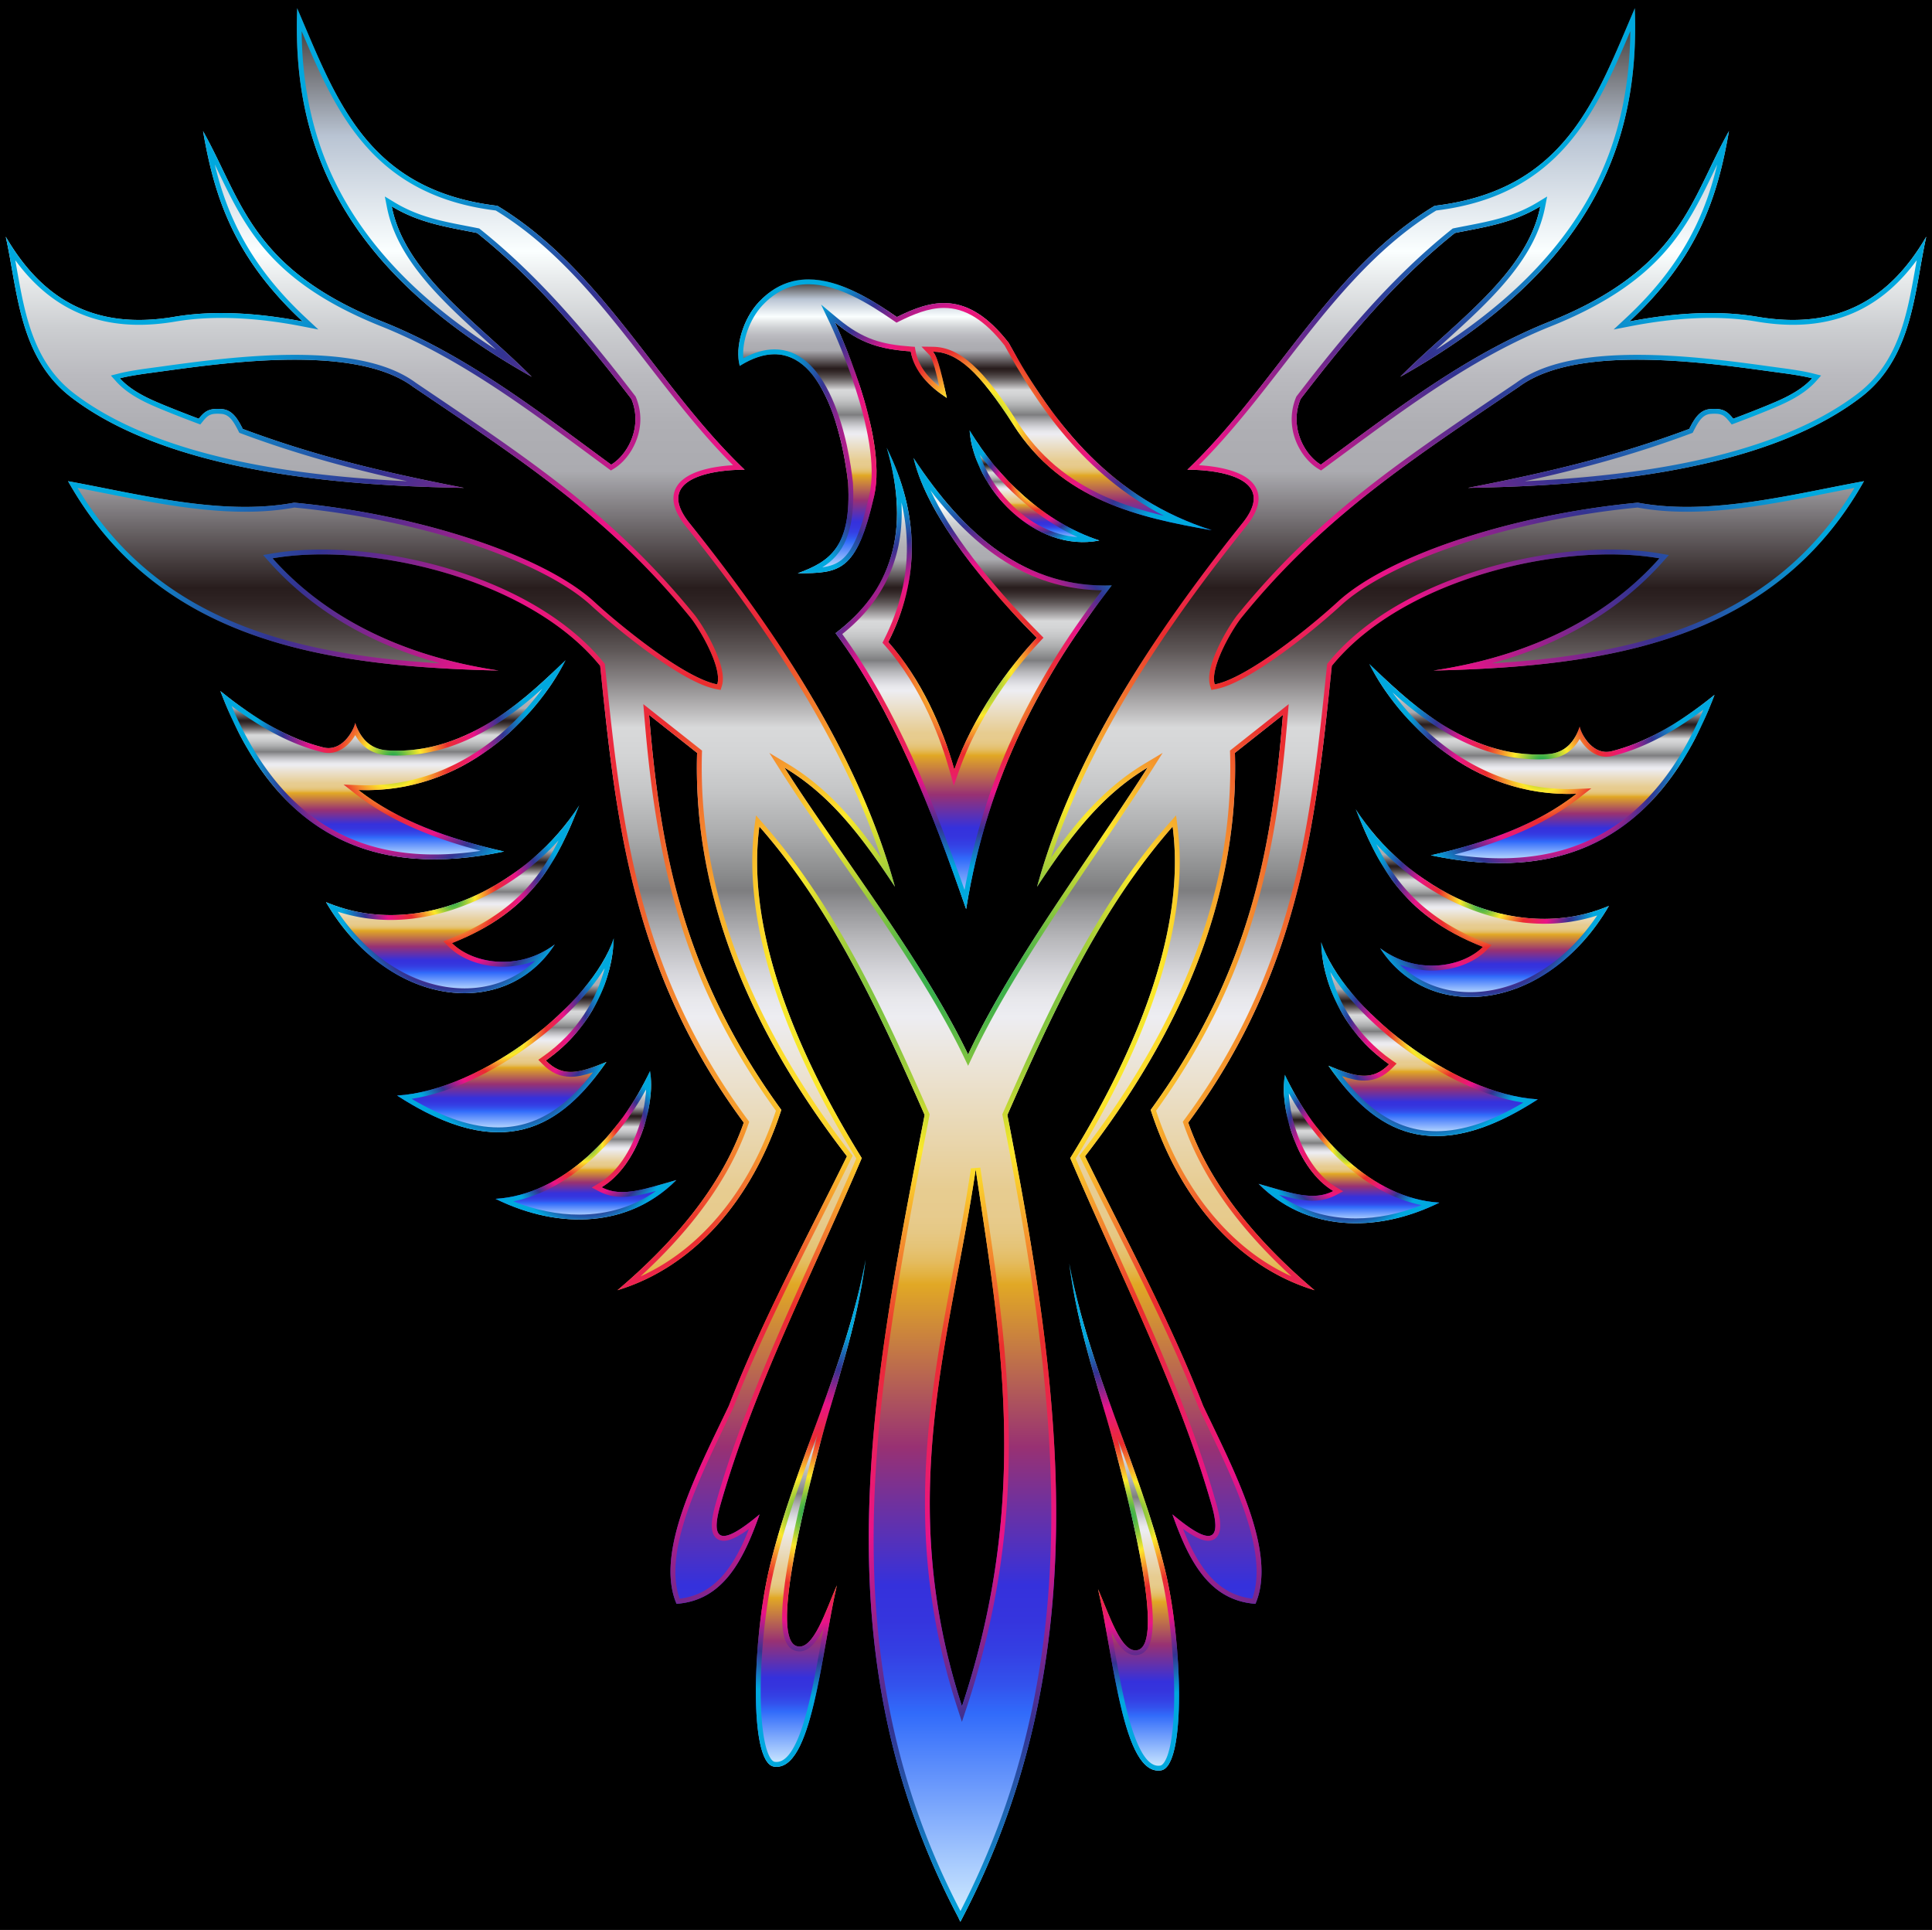 <svg xmlns="http://www.w3.org/2000/svg" viewBox="514.795 2.599 1592.285 1590.311"><path d="M514.795 2.599H2107.08V1592.91H514.795z"/><linearGradient id="a" gradientUnits="userSpaceOnUse" x1="838.731" y1="710.707" x2="838.731" y2="546.524"><stop offset="0" stop-color="#d6f0ff"/><stop offset=".109" stop-color="#316bfa"/><stop offset=".124" stop-color="#3352ed"/><stop offset=".14" stop-color="#3440e4"/><stop offset=".157" stop-color="#3535de"/><stop offset=".176" stop-color="#3531dc"/><stop offset=".248" stop-color="#983173"/><stop offset=".333" stop-color="#e1a825"/><stop offset=".339" stop-color="#e3b344"/><stop offset=".345" stop-color="#e4bc60"/><stop offset=".352" stop-color="#e5c375"/><stop offset=".36" stop-color="#e6c884"/><stop offset=".369" stop-color="#e7cb8d"/><stop offset=".382" stop-color="#e7cc90"/><stop offset=".473" stop-color="#ededf2"/><stop offset=".483" stop-color="#e7e7eb"/><stop offset=".497" stop-color="#d4d4d9"/><stop offset=".514" stop-color="#b7b7ba"/><stop offset=".533" stop-color="#8d8d90"/><stop offset=".539" stop-color="#7d7d7f"/><stop offset=".547" stop-color="#8a8b8c"/><stop offset=".569" stop-color="#acadae"/><stop offset=".59" stop-color="#c4c5c6"/><stop offset=".609" stop-color="#d3d4d5"/><stop offset=".624" stop-color="#d8d9da"/><stop offset=".632" stop-color="#bdbcbd"/><stop offset=".649" stop-color="#888485"/><stop offset=".664" stop-color="#5f5858"/><stop offset=".678" stop-color="#413838"/><stop offset=".689" stop-color="#2f2424"/><stop offset=".697" stop-color="#281d1d"/><stop offset=".758" stop-color="#ababb0"/><stop offset=".783" stop-color="#afafb4"/><stop offset=".808" stop-color="#bababf"/><stop offset=".833" stop-color="#ccced1"/><stop offset=".857" stop-color="#e6e9ea"/><stop offset=".873" stop-color="#fbffff"/><stop offset=".933" stop-color="#b9c4d3"/><stop offset="1" stop-color="#322923"/></linearGradient><path fill="url(#a)" d="M930.235 704.268c-46.103-10.426-87.83-25.507-120.059-50.691 86.698 3.339 146.45-59.441 170.852-107.052-27.915 26.628-78.83 78.653-146.797 74.42-15.384-.958-23.051-11.272-26.66-22.798-1.734 8.087-11.62 23.917-26.086 20.402-26.923-6.542-55.103-22.227-85.052-46.507 46.236 122.266 129.09 154.204 233.802 132.226z"/><radialGradient id="b" cx="838.731" cy="628.616" r="116.163" gradientUnits="userSpaceOnUse"><stop offset="0" stop-color="#009e54"/><stop offset=".2" stop-color="#fde92b"/><stop offset=".4" stop-color="#eb2d2e"/><stop offset=".6" stop-color="#e91388"/><stop offset=".8" stop-color="#333391"/><stop offset="1" stop-color="#00a8de"/></radialGradient><path fill="url(#b)" d="M961.773 570.107c-12.106 16.677-26.994 32.065-43.022 44.216-14.43 10.94-29.89 19.487-45.952 25.405-17.968 6.62-36.81 9.976-56.003 9.976-2.14 0-4.315-.042-6.466-.125l-12.376-.476 9.76 7.625c25.926 20.26 59.039 35.363 103.233 46.958-13.38 2.007-26.218 3.021-38.344 3.021-19.243 0-37.335-2.554-53.776-7.59-16.993-5.205-32.784-13.236-46.934-23.87-14.66-11.016-28.04-25.185-39.767-42.112-9.775-14.11-18.645-30.484-26.456-48.822 26.545 19.846 51.141 32.357 74.87 38.123a21.39 21.39 0 005.043.615c10.04 0 17.634-7.356 22-14.687 5.698 10.162 14.684 15.844 26.4 16.573 2.676.167 5.39.251 8.064.251 50.727 0 91.214-29.517 119.726-55.081m19.255-23.583c-26.833 25.597-74.928 74.664-138.981 74.664-2.583 0-5.181-.079-7.816-.243-15.384-.958-23.052-11.272-26.66-22.798-1.565 7.298-9.771 20.904-21.989 20.904-1.32 0-2.686-.16-4.097-.502-26.923-6.542-55.103-22.227-85.052-46.507 37.383 98.856 98.712 138.665 176.17 138.665 18.343 0 37.583-2.231 57.632-6.44-46.103-10.425-87.83-25.507-120.059-50.69 2.222.085 4.433.127 6.62.127 83.124 0 140.456-60.789 164.232-107.18z"/><linearGradient id="c" gradientUnits="userSpaceOnUse" x1="887.839" y1="821.026" x2="887.839" y2="666.164"><stop offset="0" stop-color="#d6f0ff"/><stop offset=".109" stop-color="#316bfa"/><stop offset=".124" stop-color="#3352ed"/><stop offset=".14" stop-color="#3440e4"/><stop offset=".157" stop-color="#3535de"/><stop offset=".176" stop-color="#3531dc"/><stop offset=".248" stop-color="#983173"/><stop offset=".333" stop-color="#e1a825"/><stop offset=".339" stop-color="#e3b344"/><stop offset=".345" stop-color="#e4bc60"/><stop offset=".352" stop-color="#e5c375"/><stop offset=".36" stop-color="#e6c884"/><stop offset=".369" stop-color="#e7cb8d"/><stop offset=".382" stop-color="#e7cc90"/><stop offset=".473" stop-color="#ededf2"/><stop offset=".483" stop-color="#e7e7eb"/><stop offset=".497" stop-color="#d4d4d9"/><stop offset=".514" stop-color="#b7b7ba"/><stop offset=".533" stop-color="#8d8d90"/><stop offset=".539" stop-color="#7d7d7f"/><stop offset=".547" stop-color="#8a8b8c"/><stop offset=".569" stop-color="#acadae"/><stop offset=".59" stop-color="#c4c5c6"/><stop offset=".609" stop-color="#d3d4d5"/><stop offset=".624" stop-color="#d8d9da"/><stop offset=".632" stop-color="#bdbcbd"/><stop offset=".649" stop-color="#888485"/><stop offset=".664" stop-color="#5f5858"/><stop offset=".678" stop-color="#413838"/><stop offset=".689" stop-color="#2f2424"/><stop offset=".697" stop-color="#281d1d"/><stop offset=".758" stop-color="#ababb0"/><stop offset=".783" stop-color="#afafb4"/><stop offset=".808" stop-color="#bababf"/><stop offset=".833" stop-color="#ccced1"/><stop offset=".857" stop-color="#e6e9ea"/><stop offset=".873" stop-color="#fbffff"/><stop offset=".933" stop-color="#b9c4d3"/><stop offset="1" stop-color="#322923"/></linearGradient><path fill="url(#c)" d="M972.017 780.833c-30.162 22.636-68.06 15.613-84.72-1.1 67.995-26.797 87.217-69.925 104.9-113.57-40.38 63.878-130.028 113.047-208.716 79.817 51.14 87.656 148.196 97.518 188.536 34.853z"/><radialGradient id="d" cx="887.839" cy="743.595" r="91.886" gradientUnits="userSpaceOnUse"><stop offset="0" stop-color="#009e54"/><stop offset=".2" stop-color="#fde92b"/><stop offset=".4" stop-color="#eb2d2e"/><stop offset=".6" stop-color="#e91388"/><stop offset=".8" stop-color="#333391"/><stop offset="1" stop-color="#00a8de"/></radialGradient><path fill="url(#d)" d="M975.166 695.096c-5.505 11.13-11.743 21.656-19.688 31.686-16.878 21.308-39.66 37.411-69.648 49.23l-5.665 2.233 4.299 4.313c10.384 10.416 27.134 16.635 44.805 16.635a74.338 74.338 0 0026.543-4.866 80.218 80.218 0 01-18.116 13.063c-12.116 6.394-25.594 9.636-40.06 9.636-19.845 0-40.253-6.233-59.017-18.025-17.282-10.86-32.85-26.343-45.497-45.163 13.986 4.537 28.633 6.83 43.692 6.83 49.714 0 102.008-25.45 138.352-65.572m17.03-28.932c-31.421 49.705-92.675 90.505-155.382 90.505-17.88 0-35.875-3.316-53.333-10.689 29.38 50.36 73.925 75.046 114.156 75.046 29.793 0 57.216-13.53 74.38-40.193-13.562 10.178-28.692 14.36-42.748 14.36-17.205 0-32.803-6.262-41.972-15.46 67.995-26.797 87.217-69.925 104.9-113.57z"/><linearGradient id="e" gradientUnits="userSpaceOnUse" x1="931.365" y1="935.612" x2="931.365" y2="775.732"><stop offset="0" stop-color="#d6f0ff"/><stop offset=".109" stop-color="#316bfa"/><stop offset=".124" stop-color="#3352ed"/><stop offset=".14" stop-color="#3440e4"/><stop offset=".157" stop-color="#3535de"/><stop offset=".176" stop-color="#3531dc"/><stop offset=".248" stop-color="#983173"/><stop offset=".333" stop-color="#e1a825"/><stop offset=".339" stop-color="#e3b344"/><stop offset=".345" stop-color="#e4bc60"/><stop offset=".352" stop-color="#e5c375"/><stop offset=".36" stop-color="#e6c884"/><stop offset=".369" stop-color="#e7cb8d"/><stop offset=".382" stop-color="#e7cc90"/><stop offset=".473" stop-color="#ededf2"/><stop offset=".483" stop-color="#e7e7eb"/><stop offset=".497" stop-color="#d4d4d9"/><stop offset=".514" stop-color="#b7b7ba"/><stop offset=".533" stop-color="#8d8d90"/><stop offset=".539" stop-color="#7d7d7f"/><stop offset=".547" stop-color="#8a8b8c"/><stop offset=".569" stop-color="#acadae"/><stop offset=".59" stop-color="#c4c5c6"/><stop offset=".609" stop-color="#d3d4d5"/><stop offset=".624" stop-color="#d8d9da"/><stop offset=".632" stop-color="#bdbcbd"/><stop offset=".649" stop-color="#888485"/><stop offset=".664" stop-color="#5f5858"/><stop offset=".678" stop-color="#413838"/><stop offset=".689" stop-color="#2f2424"/><stop offset=".697" stop-color="#281d1d"/><stop offset=".758" stop-color="#ababb0"/><stop offset=".783" stop-color="#afafb4"/><stop offset=".808" stop-color="#bababf"/><stop offset=".833" stop-color="#ccced1"/><stop offset=".857" stop-color="#e6e9ea"/><stop offset=".873" stop-color="#fbffff"/><stop offset=".933" stop-color="#b9c4d3"/><stop offset="1" stop-color="#322923"/></linearGradient><path fill="url(#e)" d="M1014.615 877.677c-21.85 8.939-35.832 13.333-50.017-1.201 39.19-27.403 55.326-69.064 56.055-100.744-17.764 54.18-108.508 125.403-178.575 129.644 86.852 56.2 135.203 26.536 172.537-27.699z"/><radialGradient id="f" cx="931.365" cy="855.672" r="84.743" gradientUnits="userSpaceOnUse"><stop offset="0" stop-color="#009e54"/><stop offset=".2" stop-color="#fde92b"/><stop offset=".4" stop-color="#eb2d2e"/><stop offset=".6" stop-color="#e91388"/><stop offset=".8" stop-color="#333391"/><stop offset="1" stop-color="#00a8de"/></radialGradient><path fill="url(#f)" d="M1013.088 800.501c-6.409 24.87-21.93 52.522-50.782 72.697l-3.862 2.7 3.291 3.372c7.091 7.265 14.53 10.649 23.41 10.649 5.74 0 11.807-1.458 18.279-3.665-9.87 12.766-19.734 22.564-29.944 29.766-14.873 10.492-30.53 15.592-47.865 15.592-21.397 0-44.894-7.71-71.576-23.523 30.842-4.793 66.356-21.007 99.332-45.602 25.712-19.177 46.695-41.135 59.717-61.986m7.565-24.769c-17.764 54.18-108.508 125.403-178.575 129.644 32.856 21.26 60.213 30.236 83.537 30.236 38.332 0 65.79-24.217 89-57.935-11.652 4.767-21.07 8.242-29.47 8.242-7.353 0-13.927-2.66-20.547-9.443 39.189-27.403 55.326-69.064 56.055-100.744z"/><linearGradient id="g" gradientUnits="userSpaceOnUse" x1="997.707" y1="1007.472" x2="997.707" y2="885.061"><stop offset="0" stop-color="#d6f0ff"/><stop offset=".109" stop-color="#316bfa"/><stop offset=".124" stop-color="#3352ed"/><stop offset=".14" stop-color="#3440e4"/><stop offset=".157" stop-color="#3535de"/><stop offset=".176" stop-color="#3531dc"/><stop offset=".248" stop-color="#983173"/><stop offset=".333" stop-color="#e1a825"/><stop offset=".339" stop-color="#e3b344"/><stop offset=".345" stop-color="#e4bc60"/><stop offset=".352" stop-color="#e5c375"/><stop offset=".36" stop-color="#e6c884"/><stop offset=".369" stop-color="#e7cb8d"/><stop offset=".382" stop-color="#e7cc90"/><stop offset=".473" stop-color="#ededf2"/><stop offset=".483" stop-color="#e7e7eb"/><stop offset=".497" stop-color="#d4d4d9"/><stop offset=".514" stop-color="#b7b7ba"/><stop offset=".533" stop-color="#8d8d90"/><stop offset=".539" stop-color="#7d7d7f"/><stop offset=".547" stop-color="#8a8b8c"/><stop offset=".569" stop-color="#acadae"/><stop offset=".59" stop-color="#c4c5c6"/><stop offset=".609" stop-color="#d3d4d5"/><stop offset=".624" stop-color="#d8d9da"/><stop offset=".632" stop-color="#bdbcbd"/><stop offset=".649" stop-color="#888485"/><stop offset=".664" stop-color="#5f5858"/><stop offset=".678" stop-color="#413838"/><stop offset=".689" stop-color="#2f2424"/><stop offset=".697" stop-color="#281d1d"/><stop offset=".758" stop-color="#ababb0"/><stop offset=".783" stop-color="#afafb4"/><stop offset=".808" stop-color="#bababf"/><stop offset=".833" stop-color="#ccced1"/><stop offset=".857" stop-color="#e6e9ea"/><stop offset=".873" stop-color="#fbffff"/><stop offset=".933" stop-color="#b9c4d3"/><stop offset="1" stop-color="#322923"/></linearGradient><path fill="url(#g)" d="M1010.68 980.93c29.805-17.75 44.552-68.033 39.839-95.87-23.732 51.69-72.12 102.194-127.32 105.418 53.176 26.05 110.693 23.11 149.016-15.48-25.68 7.227-44.967 14.67-61.535 5.931z"/><radialGradient id="h" cx="997.707" cy="946.266" r="68.182" gradientUnits="userSpaceOnUse"><stop offset="0" stop-color="#009e54"/><stop offset=".2" stop-color="#fde92b"/><stop offset=".4" stop-color="#eb2d2e"/><stop offset=".6" stop-color="#e91388"/><stop offset=".8" stop-color="#333391"/><stop offset="1" stop-color="#00a8de"/></radialGradient><path fill="url(#h)" d="M1047.27 900.412c-.544 10.95-3.138 23.358-7.474 34.966-7.296 19.535-18.363 34.492-31.163 42.115l-6.126 3.648 6.307 3.326c5.636 2.973 11.813 4.418 18.885 4.418 8.566 0 17.681-2.099 27.804-4.921-18.037 12.815-39.656 19.508-63.45 19.508-17.555 0-36.058-3.738-54.193-10.889 46.43-9.433 86.27-49.9 109.41-92.171m3.249-15.351c-23.732 51.69-72.12 102.193-127.32 105.417 22.771 11.155 46.34 16.994 68.854 16.994 30.063 0 58.25-10.41 80.162-32.473-17.388 4.893-31.849 9.886-44.515 9.886-6.04 0-11.67-1.134-17.02-3.956 29.805-17.75 44.552-68.032 39.839-95.868z"/><g><linearGradient id="i" gradientUnits="userSpaceOnUse" x1="1182.991" y1="1458.495" x2="1182.991" y2="1040.566"><stop offset="0" stop-color="#d6f0ff"/><stop offset=".109" stop-color="#316bfa"/><stop offset=".124" stop-color="#3352ed"/><stop offset=".14" stop-color="#3440e4"/><stop offset=".157" stop-color="#3535de"/><stop offset=".176" stop-color="#3531dc"/><stop offset=".248" stop-color="#983173"/><stop offset=".333" stop-color="#e1a825"/><stop offset=".339" stop-color="#e3b344"/><stop offset=".345" stop-color="#e4bc60"/><stop offset=".352" stop-color="#e5c375"/><stop offset=".36" stop-color="#e6c884"/><stop offset=".369" stop-color="#e7cb8d"/><stop offset=".382" stop-color="#e7cc90"/><stop offset=".473" stop-color="#ededf2"/><stop offset=".483" stop-color="#e7e7eb"/><stop offset=".497" stop-color="#d4d4d9"/><stop offset=".514" stop-color="#b7b7ba"/><stop offset=".533" stop-color="#8d8d90"/><stop offset=".539" stop-color="#7d7d7f"/><stop offset=".547" stop-color="#8a8b8c"/><stop offset=".569" stop-color="#acadae"/><stop offset=".59" stop-color="#c4c5c6"/><stop offset=".609" stop-color="#d3d4d5"/><stop offset=".624" stop-color="#d8d9da"/><stop offset=".632" stop-color="#bdbcbd"/><stop offset=".649" stop-color="#888485"/><stop offset=".664" stop-color="#5f5858"/><stop offset=".678" stop-color="#413838"/><stop offset=".689" stop-color="#2f2424"/><stop offset=".697" stop-color="#281d1d"/><stop offset=".758" stop-color="#ababb0"/><stop offset=".783" stop-color="#afafb4"/><stop offset=".808" stop-color="#bababf"/><stop offset=".833" stop-color="#ccced1"/><stop offset=".857" stop-color="#e6e9ea"/><stop offset=".873" stop-color="#fbffff"/><stop offset=".933" stop-color="#b9c4d3"/><stop offset="1" stop-color="#322923"/></linearGradient><path fill="url(#i)" d="M1228.227 1040.566c-16.58 89.362-57.772 165.65-78.913 252.463-14.408 59.166-17.549 162.231 3.389 165.308 31.357 4.625 38.884-93.47 51.811-149.353-9.157 20.752-19.39 53.92-32.91 50.124-21.76-6.106 5.299-113.943 19.173-167.097 10.642-40.768 30.705-96.924 37.45-151.445z"/><radialGradient id="j" cx="1182.991" cy="1249.53" r="151.183" gradientUnits="userSpaceOnUse"><stop offset="0" stop-color="#009e54"/><stop offset=".2" stop-color="#fde92b"/><stop offset=".4" stop-color="#eb2d2e"/><stop offset=".6" stop-color="#e91388"/><stop offset=".8" stop-color="#333391"/><stop offset="1" stop-color="#00a8de"/></radialGradient><path fill="url(#j)" d="M1188.77 1184.043a601.739 601.739 0 00-1.863 6.958c-7.786 29.828-17.439 68.325-23.024 101.538-7.614 45.277-5.566 66.995 6.64 70.42 1.059.298 2.14.449 3.212.449 7.885 0 14.124-7.874 19.665-18.617-.466 2.612-.935 5.256-1.408 7.923-4.456 25.146-9.065 51.149-15.338 70.882-6.518 20.503-13.864 30.899-21.836 30.899-.498 0-1.014-.039-1.534-.115-1.087-.16-2.21-1.09-3.338-2.763-5.904-8.76-8.911-33.487-8.044-66.142.84-31.695 5.065-65.9 11.299-91.499 9.235-37.922 22.572-74.52 35.569-109.933m39.457-143.477c-16.58 89.362-57.772 165.65-78.913 252.463-14.408 59.166-17.549 162.231 3.389 165.308.716.106 1.424.158 2.115.158 29.593 0 37.064-94.904 49.696-149.511-8.67 19.646-18.305 50.424-30.78 50.424-.701 0-1.41-.097-2.13-.3-21.76-6.107 5.299-113.943 19.173-167.097 10.642-40.768 30.705-96.924 37.45-151.445z"/></g><g><linearGradient id="k" gradientUnits="userSpaceOnUse" x1="1318.361" y1="475.015" x2="1318.361" y2="232.837"><stop offset="0" stop-color="#d6f0ff"/><stop offset=".109" stop-color="#316bfa"/><stop offset=".124" stop-color="#3352ed"/><stop offset=".14" stop-color="#3440e4"/><stop offset=".157" stop-color="#3535de"/><stop offset=".176" stop-color="#3531dc"/><stop offset=".248" stop-color="#983173"/><stop offset=".333" stop-color="#e1a825"/><stop offset=".339" stop-color="#e3b344"/><stop offset=".345" stop-color="#e4bc60"/><stop offset=".352" stop-color="#e5c375"/><stop offset=".36" stop-color="#e6c884"/><stop offset=".369" stop-color="#e7cb8d"/><stop offset=".382" stop-color="#e7cc90"/><stop offset=".473" stop-color="#ededf2"/><stop offset=".483" stop-color="#e7e7eb"/><stop offset=".497" stop-color="#d4d4d9"/><stop offset=".514" stop-color="#b7b7ba"/><stop offset=".533" stop-color="#8d8d90"/><stop offset=".539" stop-color="#7d7d7f"/><stop offset=".547" stop-color="#8a8b8c"/><stop offset=".569" stop-color="#acadae"/><stop offset=".59" stop-color="#c4c5c6"/><stop offset=".609" stop-color="#d3d4d5"/><stop offset=".624" stop-color="#d8d9da"/><stop offset=".632" stop-color="#bdbcbd"/><stop offset=".649" stop-color="#888485"/><stop offset=".664" stop-color="#5f5858"/><stop offset=".678" stop-color="#413838"/><stop offset=".689" stop-color="#2f2424"/><stop offset=".697" stop-color="#281d1d"/><stop offset=".758" stop-color="#ababb0"/><stop offset=".783" stop-color="#afafb4"/><stop offset=".808" stop-color="#bababf"/><stop offset=".833" stop-color="#ccced1"/><stop offset=".857" stop-color="#e6e9ea"/><stop offset=".873" stop-color="#fbffff"/><stop offset=".933" stop-color="#b9c4d3"/><stop offset="1" stop-color="#322923"/></linearGradient><path fill="url(#k)" d="M1213.77 400.648c2.874 52.594-14.865 64.615-41.487 74.367 34.448-.237 48.474-.555 62.956-63.786 11.637-50.807-32.311-142.957-32.311-142.957 20.911 17.4 37.1 22.049 62.438 23.89 2.94 16.566 14.995 28.71 29.785 38.36-3.396-14.85-6.906-33.29-11.507-38.165 19.89.285 38.163 16.262 66.414 60.375 39.924 62.339 103.742 76.427 163.416 86.794-81.392-25.945-129.417-85.168-167.36-154.446-34.736-44.314-63.705-35.276-92.132-21.224-35.083-24.38-79.254-49.046-113.717-12.404-13.01 13.832-19.953 37.09-15.83 52.7 61.604-38.726 84 48.36 89.335 96.496z"/><radialGradient id="l" cx="1318.361" cy="353.926" r="162.375" gradientUnits="userSpaceOnUse"><stop offset="0" stop-color="#009e54"/><stop offset=".2" stop-color="#fde92b"/><stop offset=".4" stop-color="#eb2d2e"/><stop offset=".6" stop-color="#e91388"/><stop offset=".8" stop-color="#333391"/><stop offset="1" stop-color="#00a8de"/></radialGradient><path fill="url(#l)" d="M1181.11 236.837c23.78 0 49.027 15.32 70.59 30.304l1.938 1.347 2.116-1.046c11.672-5.77 24.23-11.108 36.99-11.107 17.502.001 33.403 9.84 50.021 30.957 26.807 48.897 65.303 106.495 131.39 140.366-16.33-3.868-32.611-8.787-48.172-15.695-31.255-13.876-54.988-33.956-72.556-61.388-14.526-22.68-26.293-37.754-37.033-47.437-11.005-9.922-21.394-14.619-32.692-14.78l-9.46-.136 6.494 6.88c2.841 3.012 5.841 15.457 8.211 26.012-11.271-9.077-17.725-18.84-19.643-29.65l-.544-3.066-3.104-.225c-23.66-1.72-39.463-5.745-60.17-22.975l-14.02-11.667 7.852 16.463c.433.91 43.22 91.458 32.022 140.342-6.838 29.857-13.613 45.808-22.652 53.335-4.488 3.737-9.82 5.544-16.193 6.433 16.466-10.21 27.554-27.866 25.269-69.674l-.006-.112-.013-.11c-1.677-15.137-6.146-44.251-17.233-69.178-11.962-26.896-27.915-40.534-47.415-40.534-8.08 0-16.702 2.452-25.7 7.297-1.214-13.97 5.223-32.375 15.782-43.6 10.984-11.68 23.391-17.356 37.93-17.356m0-4c-14.301 0-28.223 5.197-40.844 18.615-13.01 13.832-19.953 37.09-15.83 52.7 10.698-6.724 20.213-9.655 28.662-9.656 40.206 0 56.264 66.375 60.673 106.152 2.874 52.594-14.865 64.615-41.487 74.367 34.448-.237 48.473-.556 62.956-63.786 11.637-50.807-32.311-142.957-32.311-142.957 20.911 17.4 37.1 22.049 62.438 23.89 2.94 16.566 14.995 28.71 29.785 38.36-3.396-14.85-6.906-33.29-11.507-38.165 19.89.285 38.163 16.262 66.414 60.375 39.924 62.339 103.742 76.427 163.416 86.794-81.392-25.945-129.417-85.168-167.36-154.446-19.265-24.578-36.761-32.744-53.37-32.745-13.337-.001-26.102 5.263-38.762 11.521-22.235-15.452-48.121-31.019-72.873-31.019z"/></g><g><linearGradient id="m" gradientUnits="userSpaceOnUse" x1="1367.358" y1="449.297" x2="1367.358" y2="357.088"><stop offset="0" stop-color="#d6f0ff"/><stop offset=".109" stop-color="#316bfa"/><stop offset=".124" stop-color="#3352ed"/><stop offset=".14" stop-color="#3440e4"/><stop offset=".157" stop-color="#3535de"/><stop offset=".176" stop-color="#3531dc"/><stop offset=".248" stop-color="#983173"/><stop offset=".333" stop-color="#e1a825"/><stop offset=".339" stop-color="#e3b344"/><stop offset=".345" stop-color="#e4bc60"/><stop offset=".352" stop-color="#e5c375"/><stop offset=".36" stop-color="#e6c884"/><stop offset=".369" stop-color="#e7cb8d"/><stop offset=".382" stop-color="#e7cc90"/><stop offset=".473" stop-color="#ededf2"/><stop offset=".483" stop-color="#e7e7eb"/><stop offset=".497" stop-color="#d4d4d9"/><stop offset=".514" stop-color="#b7b7ba"/><stop offset=".533" stop-color="#8d8d90"/><stop offset=".539" stop-color="#7d7d7f"/><stop offset=".547" stop-color="#8a8b8c"/><stop offset=".569" stop-color="#acadae"/><stop offset=".59" stop-color="#c4c5c6"/><stop offset=".609" stop-color="#d3d4d5"/><stop offset=".624" stop-color="#d8d9da"/><stop offset=".632" stop-color="#bdbcbd"/><stop offset=".649" stop-color="#888485"/><stop offset=".664" stop-color="#5f5858"/><stop offset=".678" stop-color="#413838"/><stop offset=".689" stop-color="#2f2424"/><stop offset=".697" stop-color="#281d1d"/><stop offset=".758" stop-color="#ababb0"/><stop offset=".783" stop-color="#afafb4"/><stop offset=".808" stop-color="#bababf"/><stop offset=".833" stop-color="#ccced1"/><stop offset=".857" stop-color="#e6e9ea"/><stop offset=".873" stop-color="#fbffff"/><stop offset=".933" stop-color="#b9c4d3"/><stop offset="1" stop-color="#322923"/></linearGradient><path fill="url(#m)" d="M1420.869 447.978c-45.018-14.711-83.946-51.774-107.021-90.89 3.59 47.293 53.67 101.381 107.02 90.89z"/><radialGradient id="n" cx="1367.358" cy="403.193" r="49.945" gradientUnits="userSpaceOnUse"><stop offset="0" stop-color="#009e54"/><stop offset=".2" stop-color="#fde92b"/><stop offset=".4" stop-color="#eb2d2e"/><stop offset=".6" stop-color="#e91388"/><stop offset=".8" stop-color="#333391"/><stop offset="1" stop-color="#00a8de"/></radialGradient><path fill="url(#n)" d="M1322.193 377.101c21.744 29.984 50.297 54.104 80.568 68.042-19.823-1.338-39.568-11.338-56.061-28.5-11.126-11.576-19.651-25.496-24.507-39.542m-8.345-20.013c3.284 43.26 45.472 92.209 93.475 92.209 4.475 0 8.997-.425 13.545-1.32-45.017-14.71-83.945-51.773-107.02-90.889z"/></g><g><linearGradient id="o" gradientUnits="userSpaceOnUse" x1="1317.273" y1="751.717" x2="1317.273" y2="371.486"><stop offset="0" stop-color="#d6f0ff"/><stop offset=".109" stop-color="#316bfa"/><stop offset=".124" stop-color="#3352ed"/><stop offset=".14" stop-color="#3440e4"/><stop offset=".157" stop-color="#3535de"/><stop offset=".176" stop-color="#3531dc"/><stop offset=".248" stop-color="#983173"/><stop offset=".333" stop-color="#e1a825"/><stop offset=".339" stop-color="#e3b344"/><stop offset=".345" stop-color="#e4bc60"/><stop offset=".352" stop-color="#e5c375"/><stop offset=".36" stop-color="#e6c884"/><stop offset=".369" stop-color="#e7cb8d"/><stop offset=".382" stop-color="#e7cc90"/><stop offset=".473" stop-color="#ededf2"/><stop offset=".483" stop-color="#e7e7eb"/><stop offset=".497" stop-color="#d4d4d9"/><stop offset=".514" stop-color="#b7b7ba"/><stop offset=".533" stop-color="#8d8d90"/><stop offset=".539" stop-color="#7d7d7f"/><stop offset=".547" stop-color="#8a8b8c"/><stop offset=".569" stop-color="#acadae"/><stop offset=".59" stop-color="#c4c5c6"/><stop offset=".609" stop-color="#d3d4d5"/><stop offset=".624" stop-color="#d8d9da"/><stop offset=".632" stop-color="#bdbcbd"/><stop offset=".649" stop-color="#888485"/><stop offset=".664" stop-color="#5f5858"/><stop offset=".678" stop-color="#413838"/><stop offset=".689" stop-color="#2f2424"/><stop offset=".697" stop-color="#281d1d"/><stop offset=".758" stop-color="#ababb0"/><stop offset=".783" stop-color="#afafb4"/><stop offset=".808" stop-color="#bababf"/><stop offset=".833" stop-color="#ccced1"/><stop offset=".857" stop-color="#e6e9ea"/><stop offset=".873" stop-color="#fbffff"/><stop offset=".933" stop-color="#b9c4d3"/><stop offset="1" stop-color="#322923"/></linearGradient><path fill="url(#o)" d="M1203.433 524.326c47.506 63.966 78.729 144.483 107.6 227.391 18.11-111.936 64.144-194.54 120.08-266.741-70.806 2.397-121.634-40.991-163.431-105.072 9.208 39.344 45.963 92.17 101.574 148.26-22.93 24.245-52.59 64.704-67.953 108.523-9.71-34.77-27.42-74.632-54.413-105.058 26.54-52.244 25.462-105.652-1.312-160.143 20.54 69.734 2.877 118.717-42.145 152.84z"/><radialGradient id="p" cx="1317.273" cy="561.601" r="156.69" gradientUnits="userSpaceOnUse"><stop offset="0" stop-color="#009e54"/><stop offset=".2" stop-color="#fde92b"/><stop offset=".4" stop-color="#eb2d2e"/><stop offset=".6" stop-color="#e91388"/><stop offset=".8" stop-color="#333391"/><stop offset="1" stop-color="#00a8de"/></radialGradient><path fill="url(#p)" d="M1281.527 406.54c42.108 55.27 87.61 81.686 141.42 82.51-61.09 80.453-96.454 157.469-113.215 246.86-24.93-70.61-55.499-148.64-100.769-210.815 34.838-27.734 51.155-64.102 48.792-108.522 2.843 12.085 4.34 24.067 4.472 35.872.292 26.075-6.068 52.106-18.903 77.372l-1.234 2.429 1.808 2.037c31.308 35.29 46.99 79.981 53.552 103.48l3.42 12.247 4.207-12c18.697-53.324 56.075-95.455 67.086-107.097l2.661-2.815-2.727-2.75c-43.39-43.764-74.605-84.858-90.57-118.807m-35.949-35.055c20.54 69.734 2.877 118.717-42.145 152.84 47.506 63.966 78.729 144.483 107.6 227.391 18.11-111.936 64.144-194.54 120.08-266.741-1.862.063-3.723.094-5.558.094-67.928 0-117.175-42.77-157.873-105.166 9.208 39.344 45.963 92.17 101.574 148.26-22.93 24.245-52.59 64.704-67.954 108.523-9.708-34.77-27.419-74.632-54.412-105.058 26.54-52.244 25.462-105.652-1.312-160.143z"/></g><g><linearGradient id="q" gradientUnits="userSpaceOnUse" x1="1310.938" y1="1586.198" x2="1310.938" y2="9.31"><stop offset="0" stop-color="#d6f0ff"/><stop offset=".109" stop-color="#316bfa"/><stop offset=".124" stop-color="#3352ed"/><stop offset=".14" stop-color="#3440e4"/><stop offset=".157" stop-color="#3535de"/><stop offset=".176" stop-color="#3531dc"/><stop offset=".248" stop-color="#983173"/><stop offset=".333" stop-color="#e1a825"/><stop offset=".339" stop-color="#e3b344"/><stop offset=".345" stop-color="#e4bc60"/><stop offset=".352" stop-color="#e5c375"/><stop offset=".36" stop-color="#e6c884"/><stop offset=".369" stop-color="#e7cb8d"/><stop offset=".382" stop-color="#e7cc90"/><stop offset=".473" stop-color="#ededf2"/><stop offset=".483" stop-color="#e7e7eb"/><stop offset=".497" stop-color="#d4d4d9"/><stop offset=".514" stop-color="#b7b7ba"/><stop offset=".533" stop-color="#8d8d90"/><stop offset=".539" stop-color="#7d7d7f"/><stop offset=".547" stop-color="#8a8b8c"/><stop offset=".569" stop-color="#acadae"/><stop offset=".59" stop-color="#c4c5c6"/><stop offset=".609" stop-color="#d3d4d5"/><stop offset=".624" stop-color="#d8d9da"/><stop offset=".632" stop-color="#bdbcbd"/><stop offset=".649" stop-color="#888485"/><stop offset=".664" stop-color="#5f5858"/><stop offset=".678" stop-color="#413838"/><stop offset=".689" stop-color="#2f2424"/><stop offset=".697" stop-color="#281d1d"/><stop offset=".758" stop-color="#ababb0"/><stop offset=".783" stop-color="#afafb4"/><stop offset=".808" stop-color="#bababf"/><stop offset=".833" stop-color="#ccced1"/><stop offset=".857" stop-color="#e6e9ea"/><stop offset=".873" stop-color="#fbffff"/><stop offset=".933" stop-color="#b9c4d3"/><stop offset="1" stop-color="#322923"/></linearGradient><path fill="url(#q)" d="M1981.478 332.313c-13.354 6.044-38.177 15.317-38.177 15.317-5.058-6.19-8.302-8.757-18.886-7.97-8.888.66-13.16 8.017-17.424 16.38-59.781 22.314-115.505 35.68-182.418 48.59 88.634-1.572 239.117-9.801 323.785-74.588 43.196-33.047 44.035-87.5 53.988-132.39-29.698 51.029-72.562 77.335-139.137 65.981-32.95-5.619-69.89-3.027-105.57 3.898 56.633-52.804 72.783-102.617 82.1-156.905-31.981 56.844-39.165 113.492-148.461 157.235-68.903 27.575-128.501 73.993-187.912 117.624-3.923-2.363-7.71-5.904-10.915-10.278-8.128-11.096-12.495-27.561-5.748-43.821 37.247-48.462 77.647-97.303 127.143-136.788 23.47-4.788 46.94-7.749 70.397-21.967-10.883 55.844-70.885 95.625-115.413 140.47 159.78-89.65 197.37-194.186 193.346-303.791-31.948 74.339-56.894 150.056-165 162.873-85.95 51.959-131.759 148.794-203.82 217.49 20.825-.098 59.88 4.609 54.13 28.228-1.098 4.51-3.821 9.707-8.627 15.695-25.698 32.019-49.016 63.368-69.794 94.292-46.862 69.743-80.76 137.314-99.569 205.47 27.638-42.032 53.468-75.793 91.111-98.271-36.904 58.134-92.292 133.052-130.557 202.584-6.312 11.47-12.175 22.797-17.394 33.873-3.362-7.013-7.008-14.14-10.875-21.343-39.098-72.83-101.696-153.974-140.511-215.115 37.643 22.479 63.47 56.24 91.11 98.27-14.69-53.231-38.596-106.108-70.68-159.94-27.208-45.652-60.293-91.99-98.68-139.82-8.013-9.985-10.258-17.777-8.778-23.835 4.055-16.602 36.108-20.174 54.276-20.089-72.06-68.695-117.867-165.53-203.82-217.489-108.103-12.818-133.052-88.534-165-162.873-4.025 109.605 33.569 214.14 193.346 303.79-44.523-44.843-104.53-84.625-115.41-140.47 23.457 14.219 46.928 17.18 70.397 21.968 49.496 39.485 89.893 88.327 127.142 136.788 7.689 18.528.946 37.32-9.35 48.132-2.3 2.417-4.777 4.44-7.312 5.967C959.1 341.854 899.5 295.436 830.6 267.86c-109.301-43.743-116.48-100.39-148.466-157.235 9.32 54.288 25.47 104.1 82.102 156.905-35.68-6.925-72.62-9.517-105.571-3.898-66.573 11.354-109.439-14.953-139.137-65.981 9.953 44.89 10.796 99.343 53.986 132.39 84.67 64.786 235.157 73.015 323.79 74.589-66.916-12.91-122.64-26.277-182.418-48.59-4.267-8.364-8.538-15.721-17.427-16.382-10.583-.786-13.829 1.78-18.887 7.971 0 0-24.82-9.273-38.175-15.317-11.057-5.005-20.387-10.804-26.832-18.006 7.925-2.012 18.172-3.465 26.135-4.533 52.73-7.071 166.013-25.28 215.548 11.556 89.707 60.642 161.062 106.972 228.756 190.32 4.912 6.047 16.945 25.396 21.108 40.808 1.469 5.439 1.966 10.391.813 14.09-18.845-3.45-50.902-26.025-76.028-46.328-9.999-8.08-18.903-15.8-25.435-21.811-40.933-37.664-142.916-71.754-247.211-81.6-59.33 11.108-127.386-6.94-186.373-17.703 73.774 131.19 209.275 152.659 354.942 156.057-83.313-12.4-144.977-46.006-186.386-92.476 74.998-13.021 195.676 13.113 258.479 75.853a165.472 165.472 0 0111.52 12.736c1.276 12.249 2.545 24.497 3.88 36.747 12.315 113.013 30.388 226.07 114.486 339.645-18.396 52.964-58.565 99.598-104.155 138.118 62.586-18.958 110.849-73.815 135.067-148.618-79.559-109.019-98.488-210.483-107.691-310.736-.452-4.92-.88-9.838-1.291-14.753l39.58 31.315c-3.224 109.29 36.812 218.637 120.164 328.042a827.63 827.63 0 003.35 4.373c-33.345 67.882-69.353 133.822-97.332 205.618-25.037 52.594-61.457 120.565-43.112 163.159 38.358-2.743 55.07-35.875 68.439-73.702-23.005 19.236-43.267 30.608-32.343-7.677 27.68-97.005 74.868-188.304 116.543-285.9a889.493 889.493 0 01-6.304-10.331c-56.459-93.91-88.185-186.694-78.067-262.834 51.895 59.07 88.792 131.789 122.72 207.21a3694.678 3694.678 0 0113.48 30.372c-43.045 222.084-88.367 441.191 27.429 660.634l2.012 4.24c115.797-219.443 81.781-442.788 38.742-664.87 7.339-16.715 14.746-33.367 22.345-49.845 31.547-68.408 66.437-133.772 113.854-187.738 9.782 73.623-19.564 162.814-72.557 253.537a874.647 874.647 0 01-11.812 19.628c41.674 97.593 88.861 188.893 116.538 285.894 10.923 38.287-9.336 26.916-32.345 7.679 13.374 37.831 30.083 70.963 68.441 73.7 18.347-42.591-18.074-110.564-43.11-163.154-27.977-71.796-63.988-137.74-97.334-205.621a823.2 823.2 0 005.28-6.921c82.037-108.554 121.437-217.05 118.235-325.493l39.58-31.315c-8.783 105.062-25.518 211.12-108.983 325.487 24.218 74.806 72.484 129.665 135.067 148.623-45.588-38.52-85.76-85.156-104.153-138.123 93.211-125.881 105.317-251.132 118.365-376.39 1.861-2.292 3.798-4.54 5.804-6.748 60.93-67.058 186.851-95.27 264.195-81.841-41.408 46.47-103.074 80.077-186.384 92.476 145.665-3.398 281.169-24.868 354.94-156.057-58.987 10.762-127.044 28.811-186.37 17.703-104.296 9.846-206.278 43.936-247.211 81.6-5.555 5.11-12.83 11.46-21.026 18.211-25.672 21.146-60.469 46.272-80.442 49.928-1.875-6.013.593-15.326 4.558-24.684 5.386-12.71 13.538-25.502 17.365-30.215 67.693-83.347 139.046-129.677 228.76-190.318 49.534-36.837 162.816-18.628 215.542-11.557 7.965 1.068 18.211 2.521 26.136 4.533-6.442 7.202-15.772 13-26.831 18.006zm-673.865 1076.331c-55.845-171.777-9.301-303.563 11.217-441.824l-.038-1.515c20.503 137.917 45.616 271.792-11.18 443.34z"/><radialGradient id="r" cx="1310.938" cy="797.754" r="789.928" gradientUnits="userSpaceOnUse"><stop offset="0" stop-color="#009e54"/><stop offset=".2" stop-color="#fde92b"/><stop offset=".4" stop-color="#eb2d2e"/><stop offset=".6" stop-color="#e91388"/><stop offset=".8" stop-color="#333391"/><stop offset="1" stop-color="#00a8de"/></radialGradient><path fill="url(#r)" d="M763.43 28.316c28.373 67 58.736 135.367 159.932 147.735 51.355 31.287 89.084 79.94 125.58 127.003 21.895 28.234 44.474 57.35 70.027 82.884-16.56.974-44.312 5.265-48.614 22.873-1.913 7.832 1.299 17.013 9.546 27.289 40.006 49.849 72.181 95.435 98.363 139.364 27.712 46.497 48.34 90.542 62.656 133.875-23.892-33.915-46.888-59.348-77.6-77.687l-14.444-8.626 9.017 14.204c13.965 21.998 30.911 46.45 48.853 72.338 31.19 45.006 66.543 96.017 91.51 142.525 3.966 7.387 7.597 14.513 10.793 21.18l3.637 7.59 3.588-7.614c4.966-10.538 10.619-21.545 17.28-33.65 24.949-45.334 57.882-93.97 86.94-136.881 15.788-23.318 30.702-45.342 43.49-65.488l9.017-14.203-14.444 8.625c-30.71 18.338-53.703 43.764-77.587 77.667 18.896-57.125 48.959-116.015 91.415-179.2 20.292-30.2 43.056-60.955 69.594-94.02 4.947-6.164 8.108-11.969 9.394-17.252 1.595-6.551.436-12.377-3.446-17.317-9.1-11.582-31.26-14.757-45.03-15.583 25.556-25.538 48.141-54.66 70.04-82.897 36.495-47.06 74.223-95.713 125.575-126.999 101.197-12.367 131.56-80.737 159.933-147.734-.209 21.764-2.268 41.956-6.23 61.29-5.679 27.703-15.088 52.926-28.767 77.112-14.689 25.971-34.593 50.726-59.16 73.577-18.848 17.533-40.983 34.457-66.075 50.536 2.367-2.152 4.733-4.291 7.08-6.415 36.55-33.061 74.346-67.248 82.877-111.02l1.728-8.87-7.728 4.684c-19.57 11.862-38.846 15.584-59.253 19.525-3.232.624-6.573 1.27-9.87 1.942l-.943.193-.753.6c-50.332 40.152-91.178 89.803-127.82 137.477l-.32.418-.202.486c-6.508 15.683-4.184 33.521 6.216 47.718 3.487 4.76 7.663 8.682 12.077 11.341l2.284 1.375 2.148-1.578c5.55-4.075 11.1-8.174 16.66-12.28 53.282-39.353 108.377-80.044 170.37-104.854 90.445-36.198 111.852-80.619 134.516-127.648.926-1.921 1.857-3.855 2.799-5.797-4.542 18.867-10.041 34.603-17.259 49.789-13.034 27.423-31.976 52.508-57.91 76.687l-10.198 9.509 13.689-2.657c23.546-4.57 45.847-6.886 66.285-6.886 13.424 0 26.159 1.011 37.85 3.005 10.39 1.772 20.462 2.67 29.935 2.67 42.272 0 75.814-17.452 102.019-53.225-.37 2.078-.74 4.179-1.115 6.306-6.728 38.204-13.684 77.707-47.448 103.539-36.55 27.967-89.931 48.233-158.662 60.235-40.488 7.07-81.157 10.403-115.845 12.055 43.18-9.415 88.895-21.424 136.97-39.368l1.457-.544.707-1.386c4.084-8.008 7.49-13.714 14.157-14.21a42.686 42.686 0 013.125-.127c6.374 0 8.35 1.721 12.368 6.64l1.813 2.219 2.684-1.003c1.02-.38 25.103-9.39 38.426-15.42 12.643-5.722 21.856-11.931 28.164-18.983l4.4-4.92-6.397-1.624c-7.744-1.966-17.355-3.382-26.589-4.62-3.034-.407-6.27-.851-9.683-1.32-29.205-4.007-69.203-9.495-108.665-9.494-46.388 0-79.112 7.547-100.04 23.07-4.13 2.794-8.224 5.556-12.28 8.293-85.113 57.447-152.34 102.822-217.271 182.769-4.11 5.06-12.393 18.078-17.943 31.176-5.064 11.952-6.643 21.182-4.694 27.435l1.055 3.382 3.484-.638c23.93-4.38 65.502-36.967 82.265-50.775 7.64-6.292 15.165-12.81 21.191-18.355 19.472-17.917 54.416-35.808 98.394-50.378 44.352-14.694 96.155-25.389 145.93-30.13 12.607 2.321 25.896 3.45 40.602 3.45 38.54 0 78.19-7.85 116.536-15.441 7.421-1.47 14.55-2.88 21.573-4.216-33.274 55.443-80.474 93.65-144.033 116.657-28.412 10.285-60.159 17.655-97.055 22.534-17.826 2.357-36.773 4.133-57.83 5.397 58.288-15.886 105.645-43.992 141.187-83.878l4.786-5.371-7.089-1.231c-12.683-2.202-26.695-3.319-41.648-3.319-71.125 0-172.246 27.041-226.191 86.412a165.125 165.125 0 00-5.948 6.915l-.75.924-.124 1.183-.45 4.317c-6.32 60.722-12.855 123.512-29.127 185.2-8.74 33.14-19.521 63.36-32.956 92.388-15.076 32.573-33.089 62.837-55.068 92.52l-1.257 1.698.693 1.995c14.815 42.665 44.69 84.776 88.921 125.403-22.112-10.004-42.207-24.959-59.938-44.638-22.33-24.784-39.712-55.69-51.681-91.878 84.77-116.972 100.109-225.1 108.532-325.853l.769-9.196-7.237 5.726-39.58 31.315-1.576 1.246.059 2.009c1.578 53.463-7.477 107.706-26.914 161.22-19.477 53.624-49.93 108.042-90.513 161.743a810.841 810.841 0 01-5.255 6.887l-1.523 1.972 1.098 2.237c8.314 16.923 16.93 33.998 25.262 50.51 25.07 49.685 50.995 101.061 71.935 154.8l.053.135.062.132c2.139 4.492 4.315 9.002 6.618 13.776 22.835 47.325 51.12 105.948 37.495 143.396-15.13-1.785-27.536-8.977-37.852-21.92-8.099-10.161-14.257-22.963-19.26-35.567 9.251 6.718 15.869 9.804 20.79 9.804 3.963 0 6.244-1.92 7.46-3.532 3.475-4.605 3.235-12.932-.778-26.999-20.163-70.667-50.057-137.028-81.707-207.284-11.317-25.121-23.01-51.079-34.183-77.176a883.601 883.601 0 0010.772-17.947c57.077-97.715 82.344-186.267 73.068-256.082l-1.16-8.726-5.81 6.613c-50.926 57.96-86.45 127.916-114.482 188.703-6.646 14.411-13.546 29.804-22.375 49.911l-.502 1.144.238 1.225c20.63 106.448 40.72 219.816 40.12 332.644-.315 59.14-6.164 113.23-17.88 165.356-12.446 55.37-31.103 106.897-56.964 157.271-26.416-50.635-45-102.334-56.78-157.937-10.703-50.515-15.512-103.177-14.702-160.995 1.508-107.687 22.92-218.036 43.629-324.752l2.248-11.59.237-1.225-.502-1.144a3701.527 3701.527 0 00-13.495-30.404c-32.458-72.154-69.867-147.318-123.362-208.21l-5.81-6.613-1.16 8.726c-9.59 72.157 17.591 163.938 78.603 265.422a915.725 915.725 0 005.238 8.606c-11.174 26.102-22.87 52.065-34.189 77.19-31.648 70.254-61.54 136.611-81.705 207.277-4.014 14.065-4.254 22.391-.78 26.996 1.216 1.612 3.497 3.532 7.46 3.532 4.923 0 11.54-3.085 20.79-9.803-5 12.602-11.157 25.4-19.258 35.564-10.317 12.944-22.722 20.137-37.852 21.924-13.624-37.448 14.66-96.068 37.491-143.39 2.305-4.779 4.483-9.292 6.623-13.787l.062-.131.053-.136c20.941-53.738 46.864-105.111 71.933-154.794 8.332-16.513 16.948-33.588 25.262-50.512l1.099-2.237-1.523-1.972a833.407 833.407 0 01-3.335-4.352c-41.234-54.122-72.178-108.968-91.973-163.016-19.754-53.932-28.963-108.6-27.373-162.484l.059-2.008-1.576-1.247-39.58-31.314-7.237-5.725.768 9.194c.434 5.199.858 10.035 1.294 14.786 10.29 112.094 32.503 207.97 107.237 311.07-11.97 36.188-29.351 67.091-51.68 91.874-17.73 19.679-37.826 34.633-59.938 44.636 44.229-40.622 74.103-82.73 88.922-125.397l.693-1.995-1.257-1.698c-83.301-112.5-101.327-223.933-113.725-337.699a6934.16 6934.16 0 01-3.469-32.805l-.408-3.923-.123-1.183-.75-.924a170.148 170.148 0 00-11.799-13.043c-55.514-55.46-150.667-80.284-220.343-80.284-14.952 0-28.964 1.117-41.647 3.319l-7.089 1.23 4.787 5.372c35.543 39.886 82.9 67.992 141.19 83.877-21.059-1.263-40.006-3.04-57.832-5.396-36.896-4.879-68.643-12.25-97.055-22.534-63.559-23.006-110.758-61.214-144.034-116.657 7.023 1.335 14.152 2.747 21.574 4.216 38.343 7.592 77.992 15.441 116.535 15.441 14.707 0 27.996-1.129 40.605-3.45 49.774 4.741 101.577 15.436 145.928 30.13 43.98 14.57 78.923 32.461 98.395 50.378 7.297 6.714 16.4 14.52 25.63 21.978 19.662 15.889 55.919 43.142 77.822 47.152l3.484.638 1.054-3.382c1.312-4.208 1.06-9.548-.77-16.324-4.342-16.073-16.58-35.78-21.865-42.287-64.923-79.937-132.139-125.307-217.237-182.748-4.066-2.744-8.17-5.514-12.313-8.315-20.928-15.522-53.653-23.07-100.037-23.07-39.464 0-79.47 5.49-108.68 9.497-3.41.468-6.641.911-9.673 1.318-9.232 1.237-18.842 2.654-26.587 4.62l-6.4 1.624 4.403 4.92c6.31 7.052 15.522 13.261 28.163 18.983 13.324 6.03 37.406 15.04 38.424 15.42l2.685 1.003 1.813-2.219c4.019-4.919 5.994-6.64 12.37-6.64.937 0 1.988.043 3.123.127 6.668.495 10.074 6.202 14.16 14.21l.707 1.386 1.457.544c48.076 17.945 93.788 29.953 136.967 39.367-34.688-1.651-75.354-4.984-115.842-12.054-68.733-12.002-122.115-32.268-158.667-60.236-33.76-25.831-40.717-65.338-47.446-103.543-.374-2.126-.744-4.225-1.114-6.3 26.205 35.772 59.747 53.224 102.02 53.224 9.472 0 19.543-.898 29.933-2.67 11.694-1.994 24.429-3.005 37.851-3.005 20.44 0 42.742 2.317 66.285 6.886l13.688 2.657-10.198-9.509c-25.931-24.18-44.873-49.264-57.908-76.688-7.218-15.185-12.718-30.92-17.26-49.788.942 1.945 1.875 3.88 2.803 5.804 22.664 47.027 44.072 91.446 134.515 127.642 61.993 24.81 117.09 65.503 170.374 104.856a7746.714 7746.714 0 0016.654 12.278l2.15 1.577 2.282-1.375c2.847-1.715 5.587-3.947 8.146-6.635 10.25-10.764 19.057-30.953 10.147-52.423l-.202-.487-.32-.418c-36.652-47.682-77.503-97.338-127.82-137.477l-.753-.6-.943-.193c-3.297-.673-6.64-1.318-9.872-1.942-20.406-3.942-39.68-7.664-59.25-19.526l-7.727-4.684 1.728 8.87c8.527 43.77 46.318 77.954 82.865 111.013 2.353 2.128 4.721 4.27 7.093 6.426-25.094-16.08-47.23-33.004-66.08-50.539-24.567-22.851-44.471-47.606-59.16-73.577-13.679-24.186-23.088-49.41-28.767-77.113-3.963-19.333-6.022-39.526-6.23-61.29m551.392 938.258c-4.057 27.279-9.226 54.843-14.226 81.502-20.577 109.723-41.854 223.18 3.213 361.805l3.77 11.594 3.831-11.574c53.902-162.807 34.036-294.55 14.825-421.956-1.167-7.735-2.334-15.475-3.486-23.228l-7.956.687.03 1.17M1862.175 9.31c-31.948 74.339-56.894 150.055-165 162.873-85.95 51.958-131.759 148.794-203.821 217.49.208-.002.42-.002.631-.002 20.973 0 59.193 4.847 53.5 28.23-1.098 4.51-3.821 9.707-8.627 15.695-25.698 32.019-49.016 63.368-69.794 94.292-46.862 69.742-80.76 137.314-99.569 205.47 27.638-42.033 53.468-75.793 91.112-98.271-36.905 58.134-92.293 133.052-130.558 202.584-6.312 11.469-12.175 22.797-17.394 33.873-3.362-7.013-7.008-14.14-10.876-21.343-39.097-72.83-101.695-153.974-140.51-215.115 37.643 22.479 63.47 56.24 91.11 98.27-14.69-53.231-38.596-106.108-70.68-159.94-27.208-45.652-60.293-91.99-98.68-139.82-8.014-9.985-10.259-17.777-8.779-23.836 4.009-16.41 35.376-20.09 53.646-20.09l.63.002c-72.06-68.695-117.867-165.53-203.819-217.489-108.103-12.818-133.052-88.534-165-162.873-4.025 109.605 33.568 214.14 193.346 303.79-44.523-44.844-104.53-84.625-115.41-140.47 23.457 14.219 46.928 17.18 70.396 21.968 49.497 39.484 89.893 88.326 127.143 136.788 7.689 18.528.945 37.32-9.35 48.132-2.3 2.417-4.777 4.44-7.312 5.967-59.41-43.632-119.01-90.05-187.91-117.624-109.301-43.743-116.48-100.39-148.466-157.235 9.32 54.288 25.47 104.1 82.102 156.905-22.283-4.325-45.06-6.96-67.047-6.96-13.22 0-26.152.952-38.524 3.062-10.309 1.758-20.05 2.613-29.261 2.613-50.273 0-84.777-25.467-109.876-68.594 9.953 44.89 10.796 99.343 53.986 132.39 84.67 64.786 235.157 73.015 323.79 74.589-66.916-12.91-122.64-26.277-182.418-48.59-4.267-8.365-8.538-15.722-17.427-16.382a46.285 46.285 0 00-3.42-.138c-7.945 0-10.999 2.64-15.467 8.11 0 0-24.82-9.274-38.174-15.318-11.058-5.005-20.388-10.804-26.833-18.006 7.925-2.012 18.172-3.465 26.135-4.533 28.258-3.79 73.915-10.778 117.821-10.778 38.026 0 74.737 5.238 97.727 22.335 89.707 60.641 161.062 106.97 228.756 190.319 4.912 6.047 16.945 25.396 21.108 40.808 1.469 5.44 1.966 10.391.813 14.09-18.845-3.45-50.902-26.025-76.028-46.328-9.999-8.08-18.903-15.8-25.435-21.811-40.933-37.665-142.916-71.754-247.211-81.6-13.113 2.455-26.652 3.486-40.425 3.486-48.545 0-99.998-12.805-145.948-21.189 73.774 131.19 209.275 152.659 354.942 156.057-83.313-12.4-144.977-46.006-186.386-92.476 12.538-2.177 26.355-3.26 40.962-3.26 72.77 0 165.213 26.861 217.516 79.114a165.394 165.394 0 0111.52 12.735c1.277 12.249 2.545 24.498 3.88 36.747 12.315 113.013 30.39 226.07 114.487 339.645-18.396 52.964-58.565 99.598-104.155 138.118 62.586-18.958 110.849-73.815 135.067-148.618-79.559-109.019-98.488-210.483-107.692-310.736-.451-4.92-.88-9.837-1.29-14.752l39.58 31.314c-3.224 109.29 36.812 218.637 120.164 328.042a840.186 840.186 0 003.35 4.373c-33.345 67.882-69.353 133.822-97.332 205.618-25.036 52.594-61.457 120.565-43.112 163.16 38.358-2.744 55.07-35.875 68.439-73.703-11.867 9.923-23.005 17.754-29.508 17.754-6.103 0-8.123-6.896-2.834-25.43 27.68-97.005 74.867-188.305 116.542-285.901a886.231 886.231 0 01-6.304-10.331c-56.459-93.91-88.185-186.694-78.067-262.834 51.895 59.07 88.792 131.789 122.72 207.21a3693.174 3693.174 0 0113.48 30.372c-43.045 222.084-88.367 441.191 27.429 660.634l2.012 4.24c115.797-219.443 81.782-442.787 38.742-664.87 7.339-16.715 14.746-33.367 22.345-49.845 31.547-68.408 66.437-133.772 113.854-187.738 9.782 73.623-19.563 162.814-72.557 253.537a874.271 874.271 0 01-11.812 19.628c41.674 97.593 88.862 188.893 116.538 285.894 5.288 18.536 3.268 25.433-2.835 25.433-6.502 0-17.64-7.83-29.51-17.755 13.374 37.833 30.083 70.964 68.441 73.701 18.348-42.59-18.073-110.564-43.11-163.154-27.976-71.795-63.988-137.74-97.334-205.621a830.24 830.24 0 005.28-6.921c82.037-108.553 121.437-217.05 118.235-325.493l39.58-31.315c-8.783 105.062-25.518 211.12-108.983 325.487 24.218 74.806 72.484 129.665 135.067 148.623-45.588-38.52-85.76-85.156-104.153-138.123 93.211-125.88 105.317-251.132 118.365-376.39 1.861-2.292 3.798-4.54 5.804-6.748 51.05-56.183 147.732-85.1 223.23-85.1 14.614 0 28.422 1.081 40.965 3.259-41.408 46.47-103.074 80.077-186.383 92.476 145.665-3.398 281.168-24.868 354.94-156.057-45.947 8.383-97.408 21.189-145.948 21.189-13.776 0-27.308-1.03-40.423-3.486-104.296 9.846-206.278 43.936-247.211 81.6-5.554 5.11-12.83 11.46-21.026 18.211-25.672 21.146-60.469 46.272-80.442 49.928-1.875-6.013.594-15.326 4.558-24.683 5.386-12.71 13.538-25.503 17.365-30.216 67.693-83.347 139.046-129.677 228.76-190.318 22.987-17.094 59.706-22.335 97.726-22.335 43.91 0 89.558 6.988 117.817 10.778 7.964 1.068 18.21 2.521 26.135 4.533-6.442 7.202-15.772 13-26.831 18.006-13.354 6.044-38.177 15.317-38.177 15.317-4.467-5.468-7.52-8.109-15.465-8.109-1.05 0-2.186.046-3.422.138-8.887.66-13.158 8.018-17.423 16.381-59.781 22.314-115.505 35.68-182.418 48.59 88.634-1.573 239.117-9.802 323.785-74.588 43.196-33.048 44.034-87.501 53.988-132.39-25.098 43.124-59.607 68.594-109.875 68.594-9.214 0-18.95-.854-29.262-2.613-12.37-2.11-25.306-3.062-38.523-3.062-21.99 0-44.763 2.635-67.048 6.96 56.634-52.804 72.784-102.617 82.1-156.905-31.98 56.844-39.164 113.492-148.46 157.235-68.903 27.575-128.502 73.992-187.912 117.623-3.923-2.362-7.71-5.904-10.915-10.278-8.128-11.095-12.496-27.56-5.748-43.82 37.247-48.462 77.647-97.303 127.142-136.789 23.47-4.787 46.94-7.748 70.398-21.966-10.883 55.844-70.885 95.625-115.414 140.47 159.78-89.65 197.372-194.186 193.347-303.791zm-554.563 1399.334c-55.845-171.777-9.301-303.563 11.217-441.824l-.038-1.515c20.503 137.917 45.616 271.792-11.18 443.34z"/></g><g><linearGradient id="s" gradientUnits="userSpaceOnUse" x1="1785.543" y1="713.831" x2="1785.543" y2="549.649"><stop offset="0" stop-color="#d6f0ff"/><stop offset=".109" stop-color="#316bfa"/><stop offset=".124" stop-color="#3352ed"/><stop offset=".14" stop-color="#3440e4"/><stop offset=".157" stop-color="#3535de"/><stop offset=".176" stop-color="#3531dc"/><stop offset=".248" stop-color="#983173"/><stop offset=".333" stop-color="#e1a825"/><stop offset=".339" stop-color="#e3b344"/><stop offset=".345" stop-color="#e4bc60"/><stop offset=".352" stop-color="#e5c375"/><stop offset=".36" stop-color="#e6c884"/><stop offset=".369" stop-color="#e7cb8d"/><stop offset=".382" stop-color="#e7cc90"/><stop offset=".473" stop-color="#ededf2"/><stop offset=".483" stop-color="#e7e7eb"/><stop offset=".497" stop-color="#d4d4d9"/><stop offset=".514" stop-color="#b7b7ba"/><stop offset=".533" stop-color="#8d8d90"/><stop offset=".539" stop-color="#7d7d7f"/><stop offset=".547" stop-color="#8a8b8c"/><stop offset=".569" stop-color="#acadae"/><stop offset=".59" stop-color="#c4c5c6"/><stop offset=".609" stop-color="#d3d4d5"/><stop offset=".624" stop-color="#d8d9da"/><stop offset=".632" stop-color="#bdbcbd"/><stop offset=".649" stop-color="#888485"/><stop offset=".664" stop-color="#5f5858"/><stop offset=".678" stop-color="#413838"/><stop offset=".689" stop-color="#2f2424"/><stop offset=".697" stop-color="#281d1d"/><stop offset=".758" stop-color="#ababb0"/><stop offset=".783" stop-color="#afafb4"/><stop offset=".808" stop-color="#bababf"/><stop offset=".833" stop-color="#ccced1"/><stop offset=".857" stop-color="#e6e9ea"/><stop offset=".873" stop-color="#fbffff"/><stop offset=".933" stop-color="#b9c4d3"/><stop offset="1" stop-color="#322923"/></linearGradient><path fill="url(#s)" d="M1816.702 601.27c-3.608 11.527-11.275 21.84-26.66 22.8-67.967 4.232-118.881-47.793-146.797-74.421 24.402 47.61 84.155 110.39 170.852 107.051-32.23 25.184-73.956 40.266-120.059 50.692 104.712 21.978 187.566-9.96 233.802-132.226-29.95 24.28-58.13 39.965-85.051 46.507-14.466 3.515-24.353-12.316-26.087-20.402z"/><radialGradient id="t" cx="1785.543" cy="631.74" r="116.163" gradientUnits="userSpaceOnUse"><stop offset="0" stop-color="#009e54"/><stop offset=".2" stop-color="#fde92b"/><stop offset=".4" stop-color="#eb2d2e"/><stop offset=".6" stop-color="#e91388"/><stop offset=".8" stop-color="#333391"/><stop offset="1" stop-color="#00a8de"/></radialGradient><path fill="url(#t)" d="M1662.504 573.234c28.51 25.562 68.995 55.078 119.723 55.078 2.674 0 5.388-.084 8.063-.25 11.716-.73 20.702-6.412 26.4-16.575 4.366 7.332 11.961 14.688 22.001 14.688 1.667 0 3.363-.207 5.042-.615 23.73-5.766 48.326-18.277 74.871-38.124-7.811 18.34-16.682 34.716-26.457 48.826-11.727 16.928-25.106 31.096-39.765 42.112-14.149 10.633-29.94 18.663-46.933 23.868-16.44 5.036-34.534 7.589-53.779 7.589-12.126 0-24.964-1.014-38.343-3.022 44.194-11.595 77.306-26.698 103.233-46.957l9.759-7.626-12.376.477c-2.152.083-4.327.125-6.466.125-19.191 0-38.032-3.357-56-9.977-16.06-5.918-31.521-14.465-45.952-25.405-16.027-12.15-30.917-27.539-43.021-44.212m-19.259-23.586c23.775 46.388 81.117 107.18 164.232 107.18 2.192 0 4.392-.042 6.62-.128-32.23 25.184-73.956 40.266-120.059 50.692 20.043 4.206 39.295 6.439 57.633 6.439 77.466 0 138.783-39.802 176.169-138.665-29.95 24.28-58.13 39.965-85.052 46.507a17.31 17.31 0 01-4.097.502c-12.219 0-20.424-13.606-21.989-20.904-3.608 11.526-11.275 21.84-26.66 22.798-2.63.164-5.237.243-7.815.243-64.06 0-112.147-49.065-138.982-74.664z"/></g><g><linearGradient id="u" gradientUnits="userSpaceOnUse" x1="1736.435" y1="824.15" x2="1736.435" y2="669.288"><stop offset="0" stop-color="#d6f0ff"/><stop offset=".109" stop-color="#316bfa"/><stop offset=".124" stop-color="#3352ed"/><stop offset=".14" stop-color="#3440e4"/><stop offset=".157" stop-color="#3535de"/><stop offset=".176" stop-color="#3531dc"/><stop offset=".248" stop-color="#983173"/><stop offset=".333" stop-color="#e1a825"/><stop offset=".339" stop-color="#e3b344"/><stop offset=".345" stop-color="#e4bc60"/><stop offset=".352" stop-color="#e5c375"/><stop offset=".36" stop-color="#e6c884"/><stop offset=".369" stop-color="#e7cb8d"/><stop offset=".382" stop-color="#e7cc90"/><stop offset=".473" stop-color="#ededf2"/><stop offset=".483" stop-color="#e7e7eb"/><stop offset=".497" stop-color="#d4d4d9"/><stop offset=".514" stop-color="#b7b7ba"/><stop offset=".533" stop-color="#8d8d90"/><stop offset=".539" stop-color="#7d7d7f"/><stop offset=".547" stop-color="#8a8b8c"/><stop offset=".569" stop-color="#acadae"/><stop offset=".59" stop-color="#c4c5c6"/><stop offset=".609" stop-color="#d3d4d5"/><stop offset=".624" stop-color="#d8d9da"/><stop offset=".632" stop-color="#bdbcbd"/><stop offset=".649" stop-color="#888485"/><stop offset=".664" stop-color="#5f5858"/><stop offset=".678" stop-color="#413838"/><stop offset=".689" stop-color="#2f2424"/><stop offset=".697" stop-color="#281d1d"/><stop offset=".758" stop-color="#ababb0"/><stop offset=".783" stop-color="#afafb4"/><stop offset=".808" stop-color="#bababf"/><stop offset=".833" stop-color="#ccced1"/><stop offset=".857" stop-color="#e6e9ea"/><stop offset=".873" stop-color="#fbffff"/><stop offset=".933" stop-color="#b9c4d3"/><stop offset="1" stop-color="#322923"/></linearGradient><path fill="url(#u)" d="M1632.077 669.288c17.682 43.643 36.904 86.772 104.9 113.57-16.66 16.712-54.559 23.735-84.72 1.099 40.34 62.665 137.396 52.803 188.535-34.853-78.687 33.23-168.335-15.94-208.715-79.816z"/><radialGradient id="v" cx="1736.435" cy="746.719" r="91.886" gradientUnits="userSpaceOnUse"><stop offset="0" stop-color="#009e54"/><stop offset=".2" stop-color="#fde92b"/><stop offset=".4" stop-color="#eb2d2e"/><stop offset=".6" stop-color="#e91388"/><stop offset=".8" stop-color="#333391"/><stop offset="1" stop-color="#00a8de"/></radialGradient><path fill="url(#v)" d="M1649.107 698.22c36.344 40.122 88.639 65.573 138.352 65.573 15.059 0 29.707-2.294 43.692-6.831-12.647 18.822-28.216 34.306-45.496 45.165-18.762 11.79-39.17 18.023-59.018 18.023-14.463 0-27.941-3.243-40.059-9.637a80.25 80.25 0 01-18.115-13.06 74.344 74.344 0 0026.541 4.865c17.672 0 34.421-6.22 44.805-16.636l4.3-4.313-5.666-2.233c-29.988-11.818-52.77-27.922-69.648-49.23-7.945-10.03-14.183-20.556-19.688-31.686m-17.03-28.932c17.682 43.643 36.904 86.772 104.9 113.57-9.168 9.196-24.77 15.46-41.973 15.46-14.058 0-29.184-4.181-42.747-14.361 17.16 26.658 44.591 40.193 74.38 40.193 40.233 0 84.772-24.68 114.155-75.046-17.453 7.37-35.458 10.689-53.333 10.689-62.712 0-123.958-40.796-155.382-90.505z"/></g><g><linearGradient id="w" gradientUnits="userSpaceOnUse" x1="1692.908" y1="938.735" x2="1692.908" y2="778.856"><stop offset="0" stop-color="#d6f0ff"/><stop offset=".109" stop-color="#316bfa"/><stop offset=".124" stop-color="#3352ed"/><stop offset=".14" stop-color="#3440e4"/><stop offset=".157" stop-color="#3535de"/><stop offset=".176" stop-color="#3531dc"/><stop offset=".248" stop-color="#983173"/><stop offset=".333" stop-color="#e1a825"/><stop offset=".339" stop-color="#e3b344"/><stop offset=".345" stop-color="#e4bc60"/><stop offset=".352" stop-color="#e5c375"/><stop offset=".36" stop-color="#e6c884"/><stop offset=".369" stop-color="#e7cb8d"/><stop offset=".382" stop-color="#e7cc90"/><stop offset=".473" stop-color="#ededf2"/><stop offset=".483" stop-color="#e7e7eb"/><stop offset=".497" stop-color="#d4d4d9"/><stop offset=".514" stop-color="#b7b7ba"/><stop offset=".533" stop-color="#8d8d90"/><stop offset=".539" stop-color="#7d7d7f"/><stop offset=".547" stop-color="#8a8b8c"/><stop offset=".569" stop-color="#acadae"/><stop offset=".59" stop-color="#c4c5c6"/><stop offset=".609" stop-color="#d3d4d5"/><stop offset=".624" stop-color="#d8d9da"/><stop offset=".632" stop-color="#bdbcbd"/><stop offset=".649" stop-color="#888485"/><stop offset=".664" stop-color="#5f5858"/><stop offset=".678" stop-color="#413838"/><stop offset=".689" stop-color="#2f2424"/><stop offset=".697" stop-color="#281d1d"/><stop offset=".758" stop-color="#ababb0"/><stop offset=".783" stop-color="#afafb4"/><stop offset=".808" stop-color="#bababf"/><stop offset=".833" stop-color="#ccced1"/><stop offset=".857" stop-color="#e6e9ea"/><stop offset=".873" stop-color="#fbffff"/><stop offset=".933" stop-color="#b9c4d3"/><stop offset="1" stop-color="#322923"/></linearGradient><path fill="url(#w)" d="M1603.62 778.856c.729 31.68 16.866 73.341 56.056 100.744-14.185 14.534-28.167 10.14-50.018 1.201 37.334 54.235 85.685 83.9 172.538 27.699-70.068-4.24-160.812-75.465-178.575-129.644z"/><radialGradient id="x" cx="1692.908" cy="858.796" r="84.743" gradientUnits="userSpaceOnUse"><stop offset="0" stop-color="#009e54"/><stop offset=".2" stop-color="#fde92b"/><stop offset=".4" stop-color="#eb2d2e"/><stop offset=".6" stop-color="#e91388"/><stop offset=".8" stop-color="#333391"/><stop offset="1" stop-color="#00a8de"/></radialGradient><path fill="url(#x)" d="M1611.186 803.625c13.021 20.85 34.004 42.809 59.717 61.986 32.975 24.594 68.49 40.809 99.332 45.602-26.682 15.813-50.18 23.522-71.576 23.522-17.333 0-32.99-5.1-47.864-15.592-10.211-7.203-20.077-17.001-29.945-29.765 6.472 2.207 12.538 3.665 18.279 3.665 8.88 0 16.318-3.384 23.41-10.65l3.29-3.372-3.861-2.7c-28.852-20.174-44.374-47.827-50.783-72.696m-7.564-24.769c.728 31.68 16.865 73.341 56.055 100.744-6.62 6.782-13.196 9.443-20.547 9.443-8.402 0-17.817-3.475-29.47-8.242 23.208 33.715 50.674 57.935 89 57.935 23.326 0 50.675-8.972 83.537-30.236-70.068-4.24-160.812-75.465-178.575-129.644z"/></g><g><linearGradient id="y" gradientUnits="userSpaceOnUse" x1="1626.566" y1="1010.596" x2="1626.566" y2="888.184"><stop offset="0" stop-color="#d6f0ff"/><stop offset=".109" stop-color="#316bfa"/><stop offset=".124" stop-color="#3352ed"/><stop offset=".14" stop-color="#3440e4"/><stop offset=".157" stop-color="#3535de"/><stop offset=".176" stop-color="#3531dc"/><stop offset=".248" stop-color="#983173"/><stop offset=".333" stop-color="#e1a825"/><stop offset=".339" stop-color="#e3b344"/><stop offset=".345" stop-color="#e4bc60"/><stop offset=".352" stop-color="#e5c375"/><stop offset=".36" stop-color="#e6c884"/><stop offset=".369" stop-color="#e7cb8d"/><stop offset=".382" stop-color="#e7cc90"/><stop offset=".473" stop-color="#ededf2"/><stop offset=".483" stop-color="#e7e7eb"/><stop offset=".497" stop-color="#d4d4d9"/><stop offset=".514" stop-color="#b7b7ba"/><stop offset=".533" stop-color="#8d8d90"/><stop offset=".539" stop-color="#7d7d7f"/><stop offset=".547" stop-color="#8a8b8c"/><stop offset=".569" stop-color="#acadae"/><stop offset=".59" stop-color="#c4c5c6"/><stop offset=".609" stop-color="#d3d4d5"/><stop offset=".624" stop-color="#d8d9da"/><stop offset=".632" stop-color="#bdbcbd"/><stop offset=".649" stop-color="#888485"/><stop offset=".664" stop-color="#5f5858"/><stop offset=".678" stop-color="#413838"/><stop offset=".689" stop-color="#2f2424"/><stop offset=".697" stop-color="#281d1d"/><stop offset=".758" stop-color="#ababb0"/><stop offset=".783" stop-color="#afafb4"/><stop offset=".808" stop-color="#bababf"/><stop offset=".833" stop-color="#ccced1"/><stop offset=".857" stop-color="#e6e9ea"/><stop offset=".873" stop-color="#fbffff"/><stop offset=".933" stop-color="#b9c4d3"/><stop offset="1" stop-color="#322923"/></linearGradient><path fill="url(#y)" d="M1573.755 888.184c-4.713 27.837 10.033 78.12 39.838 95.87-16.568 8.738-35.855 1.295-61.535-5.932 38.324 38.589 95.84 41.53 149.017 15.48-55.201-3.224-103.589-53.727-127.32-105.418z"/><radialGradient id="z" cx="1626.566" cy="949.39" r="68.182" gradientUnits="userSpaceOnUse"><stop offset="0" stop-color="#009e54"/><stop offset=".2" stop-color="#fde92b"/><stop offset=".4" stop-color="#eb2d2e"/><stop offset=".6" stop-color="#e91388"/><stop offset=".8" stop-color="#333391"/><stop offset="1" stop-color="#00a8de"/></radialGradient><path fill="url(#z)" d="M1577.003 903.536c23.14 42.27 62.98 82.738 109.41 92.171-18.135 7.151-36.638 10.89-54.193 10.89-23.793 0-45.412-6.694-63.45-19.51 10.123 2.823 19.238 4.922 27.804 4.922 7.072 0 13.25-1.445 18.885-4.418l6.307-3.326-6.126-3.648c-12.8-7.623-23.867-22.58-31.163-42.115-4.336-11.608-6.93-24.017-7.474-34.966m-3.248-15.351c-4.713 27.836 10.033 78.119 39.838 95.868-5.348 2.821-10.98 3.956-17.019 3.956-12.668 0-27.126-4.993-44.516-9.887 21.91 22.062 50.103 32.474 80.162 32.474 22.518 0 46.08-5.837 68.855-16.995-55.201-3.223-103.589-53.726-127.32-105.417z"/></g><g><linearGradient id="A" gradientUnits="userSpaceOnUse" x1="1441.283" y1="1461.619" x2="1441.283" y2="1043.69"><stop offset="0" stop-color="#d6f0ff"/><stop offset=".109" stop-color="#316bfa"/><stop offset=".124" stop-color="#3352ed"/><stop offset=".14" stop-color="#3440e4"/><stop offset=".157" stop-color="#3535de"/><stop offset=".176" stop-color="#3531dc"/><stop offset=".248" stop-color="#983173"/><stop offset=".333" stop-color="#e1a825"/><stop offset=".339" stop-color="#e3b344"/><stop offset=".345" stop-color="#e4bc60"/><stop offset=".352" stop-color="#e5c375"/><stop offset=".36" stop-color="#e6c884"/><stop offset=".369" stop-color="#e7cb8d"/><stop offset=".382" stop-color="#e7cc90"/><stop offset=".473" stop-color="#ededf2"/><stop offset=".483" stop-color="#e7e7eb"/><stop offset=".497" stop-color="#d4d4d9"/><stop offset=".514" stop-color="#b7b7ba"/><stop offset=".533" stop-color="#8d8d90"/><stop offset=".539" stop-color="#7d7d7f"/><stop offset=".547" stop-color="#8a8b8c"/><stop offset=".569" stop-color="#acadae"/><stop offset=".59" stop-color="#c4c5c6"/><stop offset=".609" stop-color="#d3d4d5"/><stop offset=".624" stop-color="#d8d9da"/><stop offset=".632" stop-color="#bdbcbd"/><stop offset=".649" stop-color="#888485"/><stop offset=".664" stop-color="#5f5858"/><stop offset=".678" stop-color="#413838"/><stop offset=".689" stop-color="#2f2424"/><stop offset=".697" stop-color="#281d1d"/><stop offset=".758" stop-color="#ababb0"/><stop offset=".783" stop-color="#afafb4"/><stop offset=".808" stop-color="#bababf"/><stop offset=".833" stop-color="#ccced1"/><stop offset=".857" stop-color="#e6e9ea"/><stop offset=".873" stop-color="#fbffff"/><stop offset=".933" stop-color="#b9c4d3"/><stop offset="1" stop-color="#322923"/></linearGradient><path fill="url(#A)" d="M1396.046 1043.69c6.745 54.521 26.809 110.676 37.45 151.444 13.874 53.154 40.933 160.991 19.174 167.098-13.52 3.795-23.754-29.373-32.91-50.124 12.926 55.882 20.453 153.978 51.81 149.353 20.939-3.077 17.798-106.142 3.39-165.308-21.142-86.814-62.333-163.101-78.914-252.463z"/><radialGradient id="B" cx="1441.283" cy="1252.654" r="151.183" gradientUnits="userSpaceOnUse"><stop offset="0" stop-color="#009e54"/><stop offset=".2" stop-color="#fde92b"/><stop offset=".4" stop-color="#eb2d2e"/><stop offset=".6" stop-color="#e91388"/><stop offset=".8" stop-color="#333391"/><stop offset="1" stop-color="#00a8de"/></radialGradient><path fill="url(#B)" d="M1435.504 1187.168c12.996 35.413 26.334 72.01 35.569 109.932 6.234 25.6 10.458 59.804 11.299 91.499.866 32.655-2.14 57.381-8.045 66.142-1.128 1.673-2.25 2.603-3.34 2.763-.518.076-1.033.115-1.532.115-7.97 0-15.317-10.397-21.835-30.902-6.273-19.735-10.882-45.739-15.34-70.886-.472-2.665-.94-5.304-1.406-7.914 5.54 10.742 11.78 18.614 19.665 18.614 1.072 0 2.153-.15 3.212-.448 12.205-3.425 14.253-25.144 6.64-70.42-5.586-33.213-15.239-71.71-23.025-101.539a605.756 605.756 0 00-1.862-6.956m-39.458-143.478c6.745 54.521 26.809 110.676 37.45 151.445 13.874 53.153 40.933 160.99 19.174 167.097-.72.202-1.43.3-2.131.3-12.476 0-22.11-30.777-30.78-50.424 12.631 54.603 20.108 149.51 49.696 149.51.693 0 1.398-.051 2.116-.157 20.938-3.077 17.797-106.142 3.388-165.308-21.141-86.814-62.332-163.101-78.913-252.463z"/></g></svg>